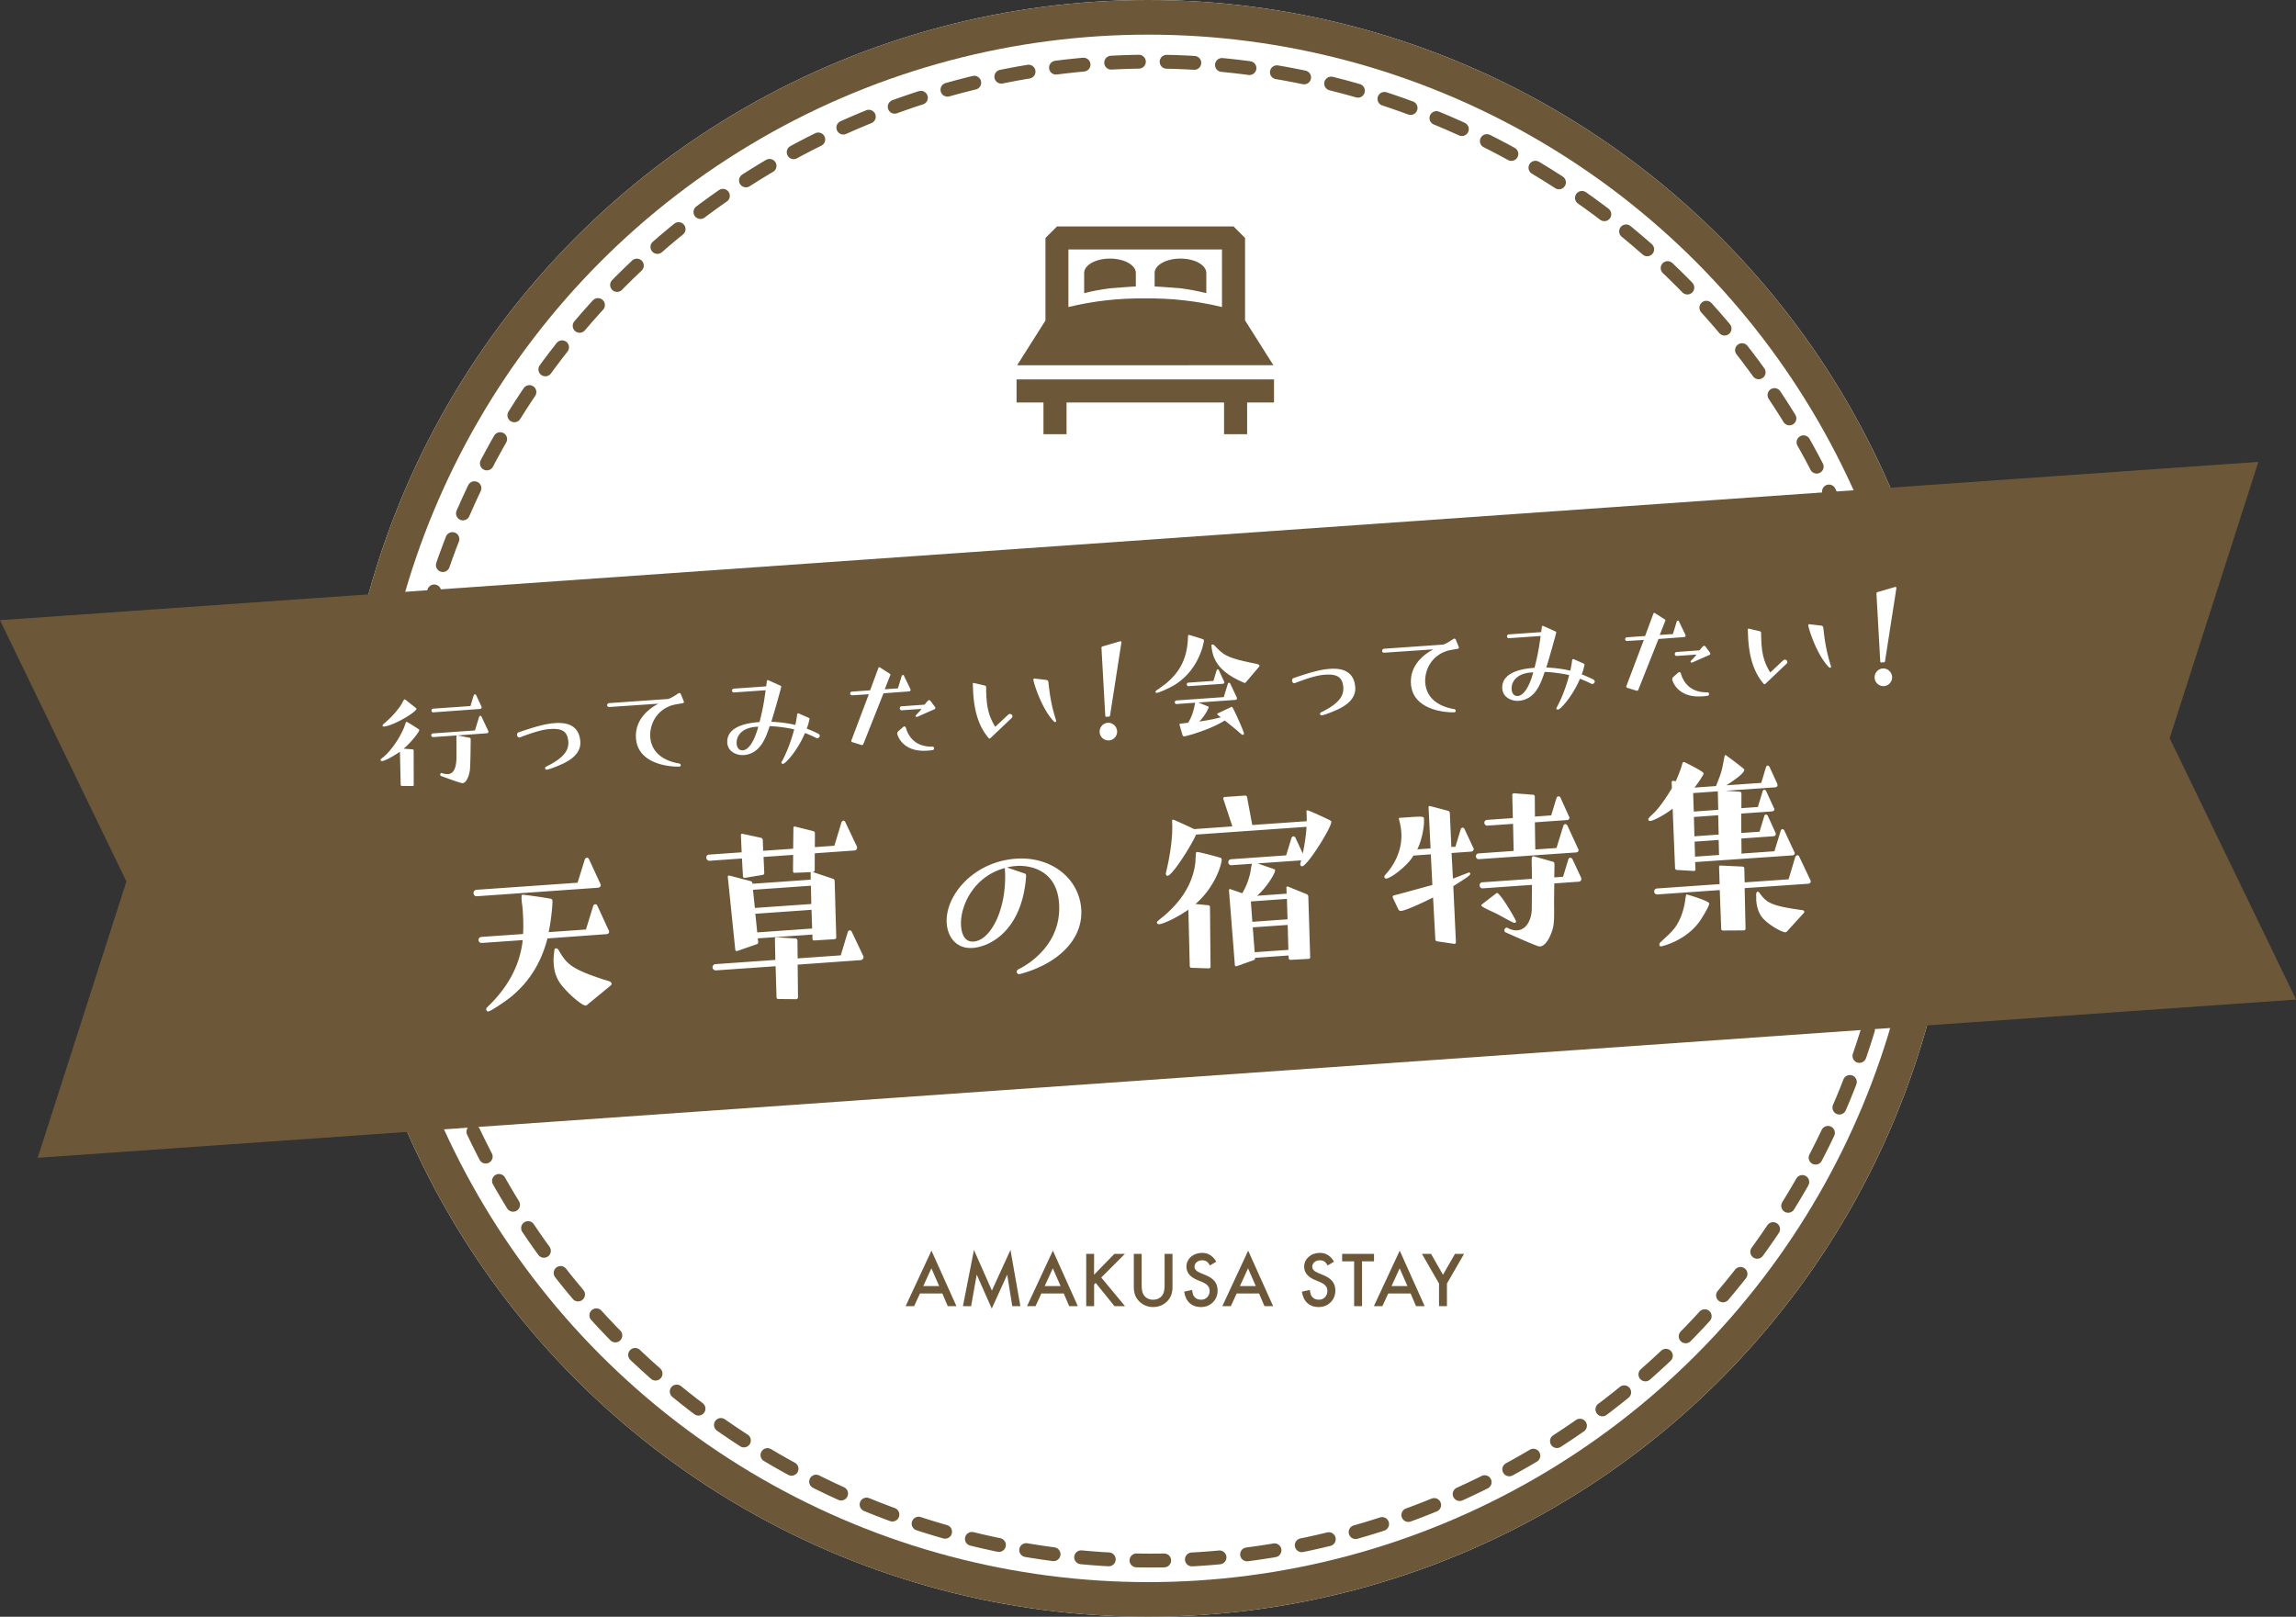 <svg xmlns="http://www.w3.org/2000/svg" width="331.31" height="233.34"><rect width="100%" height="100%" fill="#333333" stroke="none"/><circle fill="#FFF" cx="165.68" cy="116.67" r="116.67"/><circle fill="none" stroke="#6C5838" stroke-width="5" stroke-miterlimit="10" cx="165.68" cy="116.67" r="114.17"/><path fill="#6C5838" d="M135.98 186.68h-3.23l-.84 1.83h-1.23l3.73-8.01 3.6 8.01h-1.25l-.78-1.83zm-.46-1.07l-1.12-2.56-1.17 2.56h2.29zm3.43 2.9l1.59-8.11 2.59 5.86 2.68-5.86 1.43 8.11h-1.17l-.73-4.55-2.23 4.9-2.17-4.9-.81 4.56-1.18-.01zm14.55-1.83h-3.23l-.84 1.83h-1.23l3.73-8.01 3.6 8.01h-1.25l-.78-1.83zm-.46-1.07l-1.12-2.56-1.17 2.56h2.29zm4.83-1.63l2.93-3.01h1.52l-3.41 3.41 3.43 4.13h-1.52l-2.71-3.35-.23.23v3.12h-1.14v-7.54h1.14l-.01 3.01zm6.87-3.01v4.54c0 .65.11 1.12.32 1.42.32.43.76.65 1.33.65.58 0 1.02-.22 1.34-.65.21-.29.32-.76.32-1.42v-4.54h1.14v4.85c0 .79-.25 1.45-.74 1.96-.56.57-1.24.86-2.05.86s-1.49-.29-2.05-.86c-.5-.51-.74-1.17-.74-1.96v-4.85h1.13zm10.77 1.12l-.92.55c-.17-.3-.34-.5-.49-.59-.16-.1-.37-.16-.63-.16-.32 0-.58.09-.79.27-.21.18-.31.4-.31.66 0 .37.27.66.82.89l.75.31c.61.25 1.06.55 1.34.91s.42.79.42 1.31c0 .69-.23 1.27-.69 1.72-.47.46-1.04.68-1.73.68-.65 0-1.19-.19-1.62-.58-.42-.39-.68-.93-.79-1.64l1.15-.25c.05.44.14.75.27.92.23.33.58.49 1.03.49.35 0 .65-.12.88-.36s.35-.54.35-.9c0-.15-.02-.28-.06-.4s-.1-.23-.19-.34c-.09-.1-.2-.2-.33-.29-.14-.09-.3-.18-.49-.26l-.73-.3c-1.03-.44-1.55-1.07-1.55-1.91 0-.57.22-1.04.65-1.42s.97-.58 1.62-.58c.87 0 1.55.43 2.04 1.27zm6.17 4.59h-3.23l-.84 1.83h-1.23l3.73-8.01 3.6 8.01h-1.25l-.78-1.83zm-.47-1.07l-1.12-2.56-1.17 2.56h2.29zm11.29-3.52l-.92.55c-.17-.3-.34-.5-.49-.59-.16-.1-.37-.16-.63-.16-.32 0-.58.09-.79.27-.21.18-.31.4-.31.66 0 .37.27.66.82.89l.75.31c.61.25 1.06.55 1.34.91s.42.79.42 1.31c0 .69-.23 1.27-.69 1.72-.47.46-1.04.68-1.73.68-.65 0-1.19-.19-1.62-.58-.42-.39-.68-.93-.79-1.64l1.15-.25c.05.44.14.75.27.92.23.33.58.49 1.03.49.35 0 .65-.12.88-.36s.35-.54.35-.9c0-.15-.02-.28-.06-.4s-.1-.23-.19-.34c-.09-.1-.2-.2-.33-.29-.14-.09-.3-.18-.49-.26l-.73-.3c-1.03-.44-1.55-1.07-1.55-1.91 0-.57.22-1.04.65-1.42s.97-.58 1.62-.58c.88 0 1.55.43 2.04 1.27zm4.04-.05v6.47h-1.14v-6.47h-1.73v-1.07h4.6v1.07h-1.73zm7.01 4.64h-3.23l-.84 1.83h-1.23l3.73-8.01 3.6 8.01h-1.25l-.78-1.83zm-.46-1.07l-1.12-2.56-1.17 2.56h2.29zm4.56-.36l-2.46-4.28h1.31l1.72 3.01 1.73-3.01h1.31l-2.47 4.28v3.26h-1.14v-3.26z"/><circle fill="none" cx="166.08" cy="117.06" r="109.17"/><circle fill="none" stroke="#6C5838" stroke-width="2" stroke-linecap="round" stroke-miterlimit="10" stroke-dasharray="4" cx="166.08" cy="117.06" r="108.17"/><path fill="#6C5838" d="M331.32 144.26L5.44 167.1l12.8-39.88L0 89.51l325.88-22.85-12.8 39.88 18.24 37.72z"/><path fill="#FFF" d="M68.83 129.35c-.31.02-.48-.18-.5-.43-.02-.22.12-.47.43-.5l14.58-1.02 1.04-3.34c.05-.13.14-.26.29-.27.15-.01.25.08.33.23l1.61 3.49c.04.06.07.15.08.21 0 .06-.02.13-.05.19-.05.13-.2.2-.33.21l-17.48 1.23zm10.16 6.09c.01.09-.05.16-.05.22-.91 3.39-2.67 6.22-5.44 8.4-.71.55-2.7 1.9-3.04 1.92-.16.01-.29-.13-.3-.29-.01-.19.08-.25.69-.86 3.48-3.54 4.33-6.93 4.58-9.15l-5.88.41c-.31.02-.48-.18-.5-.4-.01-.22.12-.44.43-.47l6-.42c.07-1.19.02-2.37-.06-3.57-.03-.46-.13-.96-.16-1.45-.01-.15.01-.31 0-.47-.01-.12.05-.16.14-.17l.09-.01c.41.03 3.67.49 3.99.59.19.05.23.14.24.29.02.25-.11 2.46-.55 4.52l5.38-.38 1.04-3.37c.05-.16.14-.26.29-.27.16-.01.25.04.33.23l1.61 3.5c.04.06.07.12.08.21.01.12-.07.35-.38.37l-8.53.62zm5.74 9.58c-.06.07-.12.1-.18.11-.65.04-3.05-2.18-3.78-3.31-.55-.8-.81-1.75-.87-2.71-.03-.43-.03-.9.03-1.34-.01-.12.08-.69.1-.79.03-.06.09-.1.18-.11.12-.01.29.07.36.19 1.13 1.91 1.59 2.66 6.11 4.17.42.16.86.25 1.27.41.13.05.26.14.3.29v.03c.01.09-.05.22-.11.26l-3.41 2.8zm32.74-9.29c-.16.01-.23-.11-.23-.23l-.01-.62-7.89.55.07.52c.01.15-.07.29-.23.33l-2.82.98h-.06c-.09.01-.19-.08-.2-.17l-1.08-10.53a.18.18 0 0 1 .16-.2h.04l3.1.81c.13.02.26.2.27.32v.06l8.39-.59-.01-.96c0-.03.02-.09.08-.13l-2.39.1c-.15.01-.22-.11-.23-.23l.02-2.36-4.27.3.1 2.29c.01.15-.07.29-.23.3l-2.58.43c-.12.01-.25-.08-.26-.2l-.15-2.6-4.67.33c-.28.02-.45-.22-.47-.43-.02-.22.09-.44.4-.46l4.7-.33-.11-2.48c-.01-.09.05-.19.14-.2h.06l2.72.59c.13.02.23.2.24.32l.05 1.55 4.33-.3.04-3.02c-.01-.12.05-.16.14-.17l.09-.01 2.63.66c.16.05.23.14.24.29l-.01 2.02 2.82-.2 1.01-3.34c.08-.19.17-.26.29-.27s.22.05.29.23l1.64 3.46c.04.06.04.12.04.18s.01.16-.05.22c-.05.13-.2.2-.36.21l-5.69.4-.01 2.46c.01.12-.14.23-.26.24h-.03l2.93.98c.16.05.23.17.24.32l.23 8.16c.01.12-.14.23-.26.24l-2.94.18zm-2.37 3.49l.05 4.75c.01.12-.17.23-.26.24l-2.61-.03c-.12.01-.23-.11-.23-.23l-.13-4.5-8.6.6a.462.462 0 0 1-.5-.43c-.01-.22.12-.44.43-.47l8.63-.61-.06-3.07c-.01-.09.08-.19.17-.2h.06l2.78.18c.12.02.23.14.24.26l.03 2.61 6.22-.44 1.01-3.34c.05-.19.17-.26.29-.27.09-.01.22.05.3.23l1.64 3.46c.04.06.04.12.04.15.02.25-.19.45-.4.46l-9.1.65zm1.91-11.39l-8.36.59.28 2.62 8.14-.57-.06-2.64zm.09 3.48l-8.11.57.28 2.69 7.92-.56-.09-2.7zm29.97 9.28a.337.337 0 0 1-.36-.31v-.01c-.01-.12.07-.28.28-.39 1.26-.62 6.25-3.52 5.83-9.52-.37-5.23-4.83-5.48-6.13-5.38-.46.03-.93.09-1.38.22l2.58.88c.09.02.16.08.18.33-.54 7.78-5.1 10.21-7.7 10.4-2.44.17-3.63-1.64-3.76-3.56-.27-3.9 3.76-8.88 10.01-9.32 5.04-.35 9.09 2.81 9.4 7.27.31 4.46-3.51 7.99-8.89 9.39h-.06zM145 125.28c-4.61 1.23-6.51 5.65-6.32 8.34.08 1.21.54 2.36 1.81 2.27 2.57-.18 4.91-4.98 4.51-10.58v-.03zm26.94 14.4a.245.245 0 0 1-.26-.23l-.2-8.16c-1.69 1.18-3.62 2.06-4.21 2.1-.19.01-.32-.1-.33-.26-.01-.09.05-.16 1.02-.94 1.91-1.63 4.12-4.14 4.53-7.72l.07-1.28c.02-.13.05-.22.17-.23h.03c.31.01 3.04.72 3.36.85.13.05.16.11.17.24.03.46-.79 3.82-3.78 6.42l1.85.18c.16.02.23.11.24.26l.08 8.61c.01.12-.11.23-.23.24l-2.51-.08zm14.28-1.15c-.12.01-.26-.11-.26-.23l-.03-.4-4.83.34c.01.15-.04.28-.19.33l-2.49.89h-.03c-.12.01-.19-.08-.2-.17l-.85-10.79c-.01-.09.05-.19.14-.2 0 0 .03.03.06.03l1.72.59c.53-.94.79-1.55 1.11-2.75.12-.48.14-1.04.3-1.51l-2.97.21a.423.423 0 0 1-.46-.37v-.03c-.01-.22.12-.44.4-.46l7.95-.56.76-2.48c.05-.13.14-.26.29-.27.12-.01.26.11.29.2l1.06 2.29c.25-1.26.47-2.55.54-3.86l-15.94 1.12c-.69 1.63-3.44 5.9-4.09 5.95-.15.01-.26-.11-.27-.26 0-.06-.01-.12.02-.19.53-2.18 1.04-5.17.88-7.46-.01-.09.05-.19.14-.2s2.73 1.21 3.05 1.37l5.51-.39-1.31-3.98v-.06c-.01-.09.08-.19.17-.2l3-.21c.15-.01.22.08.26.23l.75 4.02 7.86-.55c0-.47 0-.93-.04-1.4-.01-.09.08-.16.14-.17.19-.01 3.14 1.34 3.31 1.48.1.06.13.12.14.18.05.77-3.44 6.37-4.21 6.42-.15.01-.26-.11-.27-.26 0-.06-.01-.12.02-.19.02-.13.08-.25.1-.41l-6.28.44 2.39.83c.09.02.13.12.14.18.02.34-1.05 2.25-2.46 3.53l-.15.13 4.27-.3-.03-.87c-.01-.09.05-.16.14-.17.03 0 .06 0 .09.02l2.69 1.09c.16.05.23.2.24.36l.27 8.75c.01.16-.11.23-.23.23l-2.61.14zm-.52-8.8l-5.2.37.21 2.94 5.08-.36-.09-2.95zm.11 3.76l-5.04.35.28 3.59 4.86-.34-.1-3.6zm24.03 2.73l-2.45-.36c-.13-.02-.26-.11-.27-.26l-.33-6.07c-1.65.83-3.97 1.89-4.62 1.94-.15.01-.25-.04-.35-.16-.03-.03-.8-1.68-.84-1.75l-.01-.12c-.01-.09.02-.16.14-.2 1.8-.47 3.57-.97 5.37-1.46.06 0 .15-.04.21-.05l-.22-4.43-2.51.18c-.83 1.46-3.25 3.28-3.93 3.32-.15.01-.26-.11-.27-.26-.01-.12-.01-.12.57-.79 2-2.53 1.93-4.86 1.88-5.6-.03-.46-.1-1.05-.35-1.93v-.06c-.01-.09.05-.13.15-.13l.65-.04c2.32-.16 2.79-.2 2.81.11l.01.18c.08 1.14-.45 3.39-.97 4.3l1.92-.13-.29-5.95c-.01-.09.05-.16.14-.17h.06l2.63.69c.13.02.23.2.24.32l.22 4.9.59-.04.76-2.51c.02-.1.14-.23.26-.24s.26.11.29.2l1.25 2.68c.04.06.07.12.08.18 0 .06-.02.13-.05.19-.05.13-.17.2-.33.21l-2.82.2.2 3.69c.46-.16.94-.35 1.39-.53.27-.08.54-.22.82-.31.03 0 .06-.04.09-.04.06 0 .13.02.16.08.03.03.04.06.04.09.01.22-.37.49-2.42 1.79-.03 0-.03.03-.03.03l.38 8.09c.01.09-.08.22-.2.23l-.05-.01zM213.4 124c-.25.02-.42-.19-.43-.4-.01-.19.13-.41.37-.43l5.08-.36-.09-3.91-3.68.26a.416.416 0 0 1-.46-.37c-.02-.22.12-.44.4-.46l3.71-.26-.08-3.35c-.01-.12.11-.22.23-.23h.03l2.75.21c.16.02.22.11.24.26l.02 2.89 2.35-.17.76-2.51c.02-.1.14-.23.26-.24s.29.07.32.2l1.21 2.68c.04.06.07.12.08.18 0 .06-.02.13-.05.19-.05.13-.17.17-.33.18l-4.61.32.06 3.92 3.06-.21.99-3.21c.02-.09.14-.23.26-.24.12-.01.25.08.32.2l1.54 3.34c.04.06.07.12.08.18 0 .06-.02.13-.05.19-.05.13-.21.17-.33.18l-14.01.97zm8.75 12.6c-.37 0-4.29-1.78-4.93-2.05-.1-.06-.13-.15-.14-.24-.01-.19.13-.41.31-.43.03 0 .06 0 .09.02.1.03.19.08.29.14.45.19.83.25 1.17.23 1.33-.09 2.04-1.51 2.09-3.01l.03-3.55-7.12.5c-.25.02-.42-.19-.43-.41-.02-.22.12-.44.37-.46l7.18-.5c-.02-1.99-.07-2.73-.02-3.01.02-.09.08-.25.2-.26h.03l2.82.8c.16.02.2.17.21.3l.01.15-.03 1.81 1.27-.09.76-2.51c.02-.1.14-.23.26-.24s.25.08.33.2l1.25 2.68c0 .03.04.09.04.15s-.02.16-.05.22c-.05.13-.17.2-.33.21l-3.53.25-.03 2.68c0 .87.05 2.48-.08 3.33-.1.82-.88 3.02-1.96 3.09h-.06zm-6.23-7.68c.03-.03.06-.03.09-.04.43-.03 2.27 3.08 2.67 3.89.04.06.07.15.08.24 0 .03-.02.09-.05.13-.03.03-.09.04-.12.04-.06 0-.12.01-.19-.02-.83-.38-1.65-.88-2.45-1.29-.55-.27-1.57-.7-2.03-1.01-.06-.03-.16-.11-.17-.21 0-.03 0-.06.05-.1l2.12-1.63zm28.69-4.5l.04 1.05c.01.12-.05.22-.17.23h-.06l-2.44-.14c-.16-.02-.26-.11-.27-.26l-.35-8.59c-1.33 1.03-2.86 1.76-3.23 1.78-.15.01-.28-.07-.29-.23 0-.06.02-.12.08-.19.23-.29.58-.57.84-.84.58-.6 1.38-1.62 2.49-3.47l-.03-.87c-.01-.09.08-.19.17-.2h.06l.35.07c.3-.64.54-1.25.77-1.92l.23-.76c.03-.06.09-.1.15-.1h.06c.32.13 2.8 1.36 2.82 1.64.01.09-.02.16-.47.87-.28.42-.56.82-.85 1.18l3.12-.22c.23-.67.53-1.31.73-2.01.23-.76.33-1.52.49-2.27.02-.09.05-.19.14-.2.06 0 2 1.45 2.66 2.02.03.03.04.09.04.12.04.56-2.1 1.92-2.58 2.23l5.04-.35.68-2.26c.02-.09.11-.22.23-.23s.26.11.29.2l1.1 2.41c.04.06.04.12.04.18s.01.09-.02.16c-.06.1-.17.17-.3.18l-7.18.5 2.06.13c.16.02.22.11.24.26l-.01 2.12 2.38-.17.68-2.25c.02-.09.11-.23.23-.24.12-.01.26.11.29.2l1.1 2.41c.04.06.07.12.08.18 0 .06-.02.13-.05.19-.05.1-.21.14-.3.15l-4.43.31.01 2.8 2.63-.18.68-2.25c.02-.09.11-.23.23-.23s.26.11.29.2l1.1 2.41c.04.06.04.12.04.18s.01.09-.02.16c-.06.1-.17.17-.3.18l-4.64.33.02 1.99c.01.09-.02.16-.08.19l4.83-.34.91-2.96c.02-.1.11-.23.23-.23.12-.01.26.11.29.2l1.43 3.07c.04.06.07.12.07.15.02.28-.16.35-.38.37l-13.99.96zm7.14 3.76l.13 5.87c.01.12-.11.22-.23.23l-3.02.02c-.09.01-.25-.07-.26-.2l-.21-5.64-9 .63a.423.423 0 0 1-.46-.37v-.03c-.01-.22.12-.44.4-.46l9.04-.63-.08-2.45c-.01-.12.05-.22.17-.23h.06l3.15.15c.13.02.25.08.26.23l.05 2.05 6.34-.44.96-3.21c.02-.09.17-.26.29-.27.15-.01.26.11.3.23l1.57 3.31c.04.06.07.15.08.21.02.25-.22.36-.41.37l-9.13.63zm-12.01 8.4c-.22.01-.29-.07-.3-.23-.01-.09.04-.25.16-.35.81-.8 1.44-1.25 2.15-2.2.76-1.08 1.17-2.35 1.39-3.64.14-1.04.17-1.07.24-1.07.03 0 .06.03.09.02.22.05 3.14.93 3.17 1.27.03.4-1.04 2.09-1.37 2.58-2.07 2.88-5.47 3.61-5.53 3.62zm8.14-22.31v-.06l-3.56.25.09 2.67 3.53-.25-.06-2.61zm.05 3.39l-3.5.25.07 2.79 3.5-.25-.07-2.79zm.07 3.57l-3.47.24.06 2.17 3.53-.25a.213.213 0 0 1-.07-.15l-.05-2.01zm9.85 13.21a.36.36 0 0 1-.21.11c-.5.03-2.38-1.05-3.22-1.98-.64-.7-.92-1.65-.99-2.58-.01-.18 0-.37-.01-.53-.03-.43.01-.75.2-.76.06 0 .16.02.23.11 1.04 1.48 1.69 1.93 6.24 2.55.1.02.19.05.26.14v.06c.01.09-.02.16-.05.19l-2.45 2.69zM57.97 113.43c-.08.01-.14-.08-.15-.16l-.11-4.77c-.13.08-1.93 1.3-2.59 1.34-.11.01-.2-.06-.2-.16 0-.04.01-.1.07-.14.2-.19.43-.35.63-.54.73-.7 1.87-2.11 2.64-3.9.12-.27.19-.55.3-.82.02-.06.05-.1.11-.1.09-.01 1.63.97 1.77 1.09.04.04.06.05.06.09.02.25-1.19 1.8-2.25 2.69l1.3.1c.08.01.14.09.14.16l.01 4.99c0 .08-.07.14-.14.14l-1.59-.01zm2.09-11.21c.02.02.04.05.04.07.03.42-3.09 2.35-4.64 2.57-.04 0-.25.02-.26-.13-.01-.07.07-.16.1-.2.2-.18.4-.33.59-.52.54-.48 1.02-.99 1.45-1.55.25-.3.47-.62.67-.96.25-.47.29-.55.4-.56.02 0 .06.01.08.03l1.57 1.25zm5.97 3.92l1.74.34c.11.01.14.12.15.22 0 .02-.01 2.86-.1 4.31-.04.54-.39 1.97-1.08 2.02-.26.02-2.71-.9-3.12-1.04-.06-.01-.08-.09-.09-.15-.01-.11.04-.27.15-.28.39.11.68.18.98.16 1.17-.08 1.21-1.8 1.21-2.62v-1.83c0-.32-.03-.7 0-1.01 0-.06.03-.1.07-.12l-3.43.24c-.17.01-.27-.11-.28-.25-.01-.13.08-.27.25-.28l6.06-.43.59-1.94c.02-.06.1-.16.18-.17.09-.01.16.07.18.14l.96 2.03c.02.04.02.07.03.11 0 .06-.02.23-.23.24l-4.22.31zm-3.51-3.33a.245.245 0 0 1-.26-.23v-.02c-.01-.13.08-.27.23-.28l5.4-.38.46-1.52c.03-.1.08-.16.18-.17.08-.01.16.07.18.12l.76 1.64c.02.04.02.07.03.09.01.13-.1.25-.23.26l-6.75.49zm16.37 8.28c-.08.01-.17-.03-.22-.16 0-.02-.02-.04-.02-.06-.01-.1.06-.18.14-.22 2.49-1.2 3.3-2.31 3.22-3.58-.11-1.57-.96-1.97-2.66-1.85-.49.03-1.53.13-4.28 1.19-.04 0-.06.02-.09.02-.34.02-.37-.35-.37-.37-.01-.15.06-.29.2-.36 2.47-.84 3.86-1.24 5.3-1.34 2.24-.16 3.5.73 3.63 2.66.1 1.36-.85 2.29-1.95 2.9-.66.42-2.54 1.14-2.9 1.17zm19.34-.67c.01.09-.04.21-.21.22-.57.04-5.96-.02-6.25-4.09-.17-2.43 1.47-4.06 3.23-4.99l-7.09.48c-.15.01-.29-.09-.3-.24s.11-.31.26-.32l8.55-.6c.54-.19.81-.38 1.47-.81.04-.02.07-.04.11-.05.09-.01.19.04.24.15l.44 1.07v.08c0 .08-.01.13-.14.16-.51.11-1.22.18-1.69.35-2.47.88-3.11 3.15-3.02 4.52.13 1.91 1.46 3.38 4.17 3.84.12.03.21.08.22.19l.01.04zm18.42-6.84c.1.05.16.1.16.18 0 .04-.01.1-.03.14-.08.42-.21.85-.37 1.26.59.22 1.14.47 1.69.74.04.04.18.12.19.27s-.11.35-.34.37c-.04 0-.09.01-.16-.03-.53-.27-1.08-.51-1.63-.72-1.09 2.59-2.83 4.43-3.15 4.45-.06 0-.25 0-.26-.17 0-.04.02-.06.03-.1.71-1.25 1.39-3.03 1.82-4.7-.99-.25-2.79-.47-3.54-.46-.58 1.75-1.38 4-3.78 4.17-.74.05-2.23-.34-2.33-1.76v-.02c-.06-.89.27-2.69 4.65-2.99.43-1.69.63-2.71.88-4.59l-4.57.32a.26.26 0 0 1-.28-.25c-.01-.15.09-.29.25-.3l4.68-.33.1-.77c.01-.06.07-.14.14-.14.02 0 1.45.64 1.83.82.08.03.1.09.1.13.01.13-1 3.71-1.43 5.07.84.02 2.43.19 3.46.46.12-.52.21-1.02.26-1.48.03-.15.1-.2.16-.2h.04l1.43.63zm-7.51 1.31c-.17.01-.34.04-.51.06-1.79.3-2.4 1.42-2.33 2.39.03.47.26.99.9.95.8-.06 1.64-1.26 2.22-3.41l-.28.01zm18.35-4.83l-2.93 7.38c-.03.06-.09.08-.15.09-.04 0-.06 0-.1-.01l-1.36-.42c-.06-.02-.1-.09-.11-.15 0-.02 0-.06.01-.08l2.52-6.67-2.43.15c-.13.01-.26-.11-.26-.23-.01-.15.09-.29.23-.3l2.65-.19 1.2-3.25c.02-.06.05-.08.09-.08.04 0 .06 0 .1.01l1.42.91c.08.05.12.09.12.14 0 .04-.02.06-.03.1l-.79 2.02 1.9-.13.54-1.77c.05-.14.14-.16.18-.17.04 0 .12.01.16.14l.93 1.92c0 .04.02.06.02.09.01.13-.1.22-.23.23l-3.68.27zm2.85 4.85c.04-.02.07-.06.13-.07.19-.01.26.19.26.23.28.99 1.16 2.72 3.77 2.69.25 0 .27.11.28.23.01.13-.06.25-.17.26-.28.04-.55.08-.81.09-3.66.26-4.32-2.34-4.32-2.4-.01-.17.04-.31.11-.37l.75-.66zm1.96-1.45c-.04 0-.17.01-.18-.12 0-.06.05-.12.12-.2.16-.16.43-.43.74-.83l-2.88.2c-.13.01-.25-.12-.26-.25-.01-.15.09-.31.22-.32l3.35-.24c.42-.51.56-.65.64-.65.08-.01.15.03.2.08l.65.87c.04.05.06.11.07.17.01.1-.06.18-.19.22 0 0-2.36 1.04-2.42 1.07h-.06zm10.63 3.06c-.04.04-.09.06-.13.07-.06 0-.1-.03-.14-.07-1.37-1.6-2.03-3.67-2.22-6.38-.03-.44-.04-.91-.06-1.39-.01-.09.01-.17.1-.18h.04l1.59.37c.12.05.18.1.19.22v.06c0 .57.02 1.07.05 1.52.13 1.86.51 2.9 1.26 4.16l1.89-1.77c.07-.06.15-.09.22-.09s.15.01.2.06l.1.07c.04.04.06.09.07.17.01.09-.02.19-.09.27l-3.07 2.91zm9.47-2.47c.01.1-.07.16-.14.16-.04 0-.1-.01-.12-.03-1.78-1.74-2.98-5.58-3.02-6.07-.01-.1.03-.17.12-.18h.02l1.71.2c.23.04.28.15.31.28.23 2.16.48 3.58 1.12 5.58v.06zm6.28 1.63c-.05-.68.46-1.31 1.16-1.36s1.29.48 1.36 1.18c.05.68-.46 1.31-1.16 1.36s-1.31-.47-1.36-1.18zm.97-2.23a.146.146 0 0 1-.16-.12v-.02l-.55-9.81c-.01-.09.05-.17.14-.2l2.56-.75h.02c.08-.01.16.05.16.12v.04l-1.64 10.55c-.01.1-.08.16-.18.17l-.35.02zm7.23-3.44c-.06 0-.1-.05-.12-.1-.02-.02-.02-.04-.02-.06 0-.08.07-.14.1-.18.12-.1.29-.19.44-.3l.83-.61c2.11-1.69 3.06-3.6 3.27-6.06.04-.27.03-.73.07-.98.01-.06.05-.08.11-.08.11-.01 1.98.58 2.06.64.08.03.1.09.11.14.01.17-.68 4.75-5 6.85-.41.2-1.38.65-1.8.73l-.05.01zm12.61 5.87c0 .06-.03.12-.07.16-.02.02-.04.02-.07.02-.06 0-.12-.03-.16-.06-.24-.17-.47-.39-.71-.6l-1.33-1.09-.42-.33c-2.13 1.35-5.4 2.23-5.8 2.29-.19.01-.25-.06-.25-.08-.04-.05-.47-1.57-.48-1.62-.01-.11.09-.12.18-.13l1.06-.13c.57-.9.81-1.77 1.02-2.89l-2.65.19c-.15.01-.28-.09-.29-.24v-.01c-.01-.11.08-.25.25-.27l6.82-.48.59-1.93c.01-.06.08-.14.16-.14.08-.01.16.07.18.12l.94 1.99c.02.04.03.09.03.15 0 .02.01.19-.21.21l-5.36.38c.49.19 1.39.57 1.43.57.04.04.06.05.06.09 0 .06-.29.95-1.34 2.08.89-.12 1.77-.28 2.63-.49l.45-.11v-.02c-.14-.12-.32-.23-.46-.37a.149.149 0 0 1-.04-.09c0-.04.01-.08.05-.08l1.94-.92c.04-.02.06-.02.08-.02.06 0 .12.03.14.09.3.49 1.5 3.17 1.65 3.73l-.02.03zm-7.98-6.85c-.15.01-.25-.12-.26-.25-.01-.13.1-.25.23-.26l3.62-.25.45-1.5c.01-.08.07-.16.16-.16.1-.01.16.06.18.14l.74 1.6c.02.04.04.07.05.11 0 .04-.01.08-.03.12-.03.08-.13.1-.2.11l-4.94.34zm8.25-.54a.21.21 0 0 1-.13.07c-.11.01-.35-.13-.49-.19-3.29-1.48-4.19-3.21-4.33-5.24-.01-.08.11-.1.16-.11.11-.01.16.03.24.1 1.36 1.41 1.71 1.77 5.4 2.55.95.18 1.12.23 1.13.43 0 .04-.01.08-.05.12l-1.93 2.27zm10.96 4.76c-.08.01-.17-.03-.22-.16 0-.02-.02-.04-.02-.06-.01-.1.06-.18.14-.22 2.49-1.2 3.3-2.31 3.22-3.58-.11-1.57-.96-1.97-2.66-1.85-.49.03-1.53.13-4.28 1.19-.04 0-.06.02-.09.03-.34.02-.37-.35-.37-.37-.01-.15.06-.29.2-.36 2.47-.84 3.86-1.24 5.29-1.34 2.24-.16 3.5.73 3.63 2.66.1 1.36-.85 2.29-1.95 2.9-.66.41-2.53 1.13-2.89 1.16zm19.34-.67c.01.09-.04.21-.21.22-.57.04-5.96-.02-6.25-4.09-.17-2.43 1.47-4.06 3.23-4.99l-7.09.48c-.15.01-.29-.09-.3-.25-.01-.15.11-.31.26-.32l8.55-.6c.54-.19.81-.38 1.47-.81.04-.02.07-.04.11-.05.09-.01.19.04.24.15l.44 1.07v.08c0 .08-.01.13-.14.16-.51.11-1.22.18-1.69.35-2.47.88-3.11 3.15-3.02 4.52.13 1.91 1.46 3.38 4.17 3.84.12.03.21.08.22.19l.01.05zm18.42-6.83c.1.05.16.1.16.18 0 .04-.01.1-.03.14-.08.42-.21.85-.37 1.26.59.22 1.14.47 1.69.74.04.04.18.12.19.27s-.11.35-.34.37c-.04 0-.09.01-.16-.03-.53-.27-1.08-.51-1.63-.72-1.09 2.59-2.83 4.43-3.15 4.45-.06 0-.25 0-.26-.17 0-.04.02-.06.03-.1.71-1.25 1.39-3.03 1.82-4.7-.99-.25-2.79-.47-3.54-.46-.58 1.75-1.38 4-3.78 4.17-.74.05-2.23-.34-2.33-1.76v-.02c-.06-.89.27-2.68 4.65-2.99.43-1.69.63-2.71.88-4.59l-4.57.32a.26.26 0 0 1-.28-.25c-.01-.15.09-.29.25-.3l4.68-.33.1-.77c.01-.06.07-.14.14-.14.02 0 1.45.64 1.83.82.08.03.1.09.1.13.01.13-1 3.71-1.43 5.07.84.02 2.43.19 3.46.46.12-.52.21-1.02.26-1.48.03-.15.1-.2.16-.2h.04l1.43.63zm-7.51 1.3c-.17.01-.34.04-.51.06-1.79.3-2.4 1.42-2.33 2.39.03.47.26.99.9.95.8-.06 1.64-1.26 2.22-3.41l-.28.01zm18.35-4.83l-2.93 7.38c-.03.06-.09.08-.15.09-.04 0-.06 0-.1-.01l-1.36-.42c-.06-.02-.1-.09-.11-.15 0-.02 0-.06.01-.08l2.52-6.67-2.43.15c-.13.01-.26-.11-.26-.23-.01-.15.09-.29.23-.3l2.65-.19 1.2-3.25c.02-.06.05-.08.09-.08s.06 0 .1.01l1.42.91c.08.05.12.09.12.14 0 .04-.02.06-.03.1l-.79 2.02 1.9-.13.54-1.77c.05-.14.14-.16.18-.17.04 0 .12.01.16.14l.93 1.92c0 .04.02.06.02.09.01.13-.1.22-.23.23l-3.68.27zm2.85 4.85c.04-.02.07-.06.13-.07.19-.01.26.19.26.23.28.99 1.16 2.72 3.77 2.69.25 0 .27.11.28.23.01.13-.06.25-.17.26-.28.04-.55.08-.81.09-3.66.26-4.32-2.34-4.32-2.4-.01-.17.04-.31.11-.37l.75-.66zm1.96-1.45c-.04 0-.17.01-.18-.12 0-.06.05-.12.12-.2.16-.16.43-.43.74-.83l-2.88.2c-.13.01-.25-.12-.26-.25-.01-.15.09-.31.22-.32l3.35-.24c.42-.51.56-.65.64-.65.08-.01.15.03.2.08l.65.87c.04.05.06.11.07.17.01.1-.06.18-.19.22 0 0-2.36 1.04-2.42 1.07h-.06zm10.63 3.06c-.04.04-.09.06-.13.07-.06 0-.1-.03-.14-.07-1.37-1.6-2.03-3.67-2.22-6.38-.03-.44-.04-.91-.06-1.39-.01-.09.01-.17.1-.18h.04l1.59.37c.12.05.18.1.19.22v.06c0 .57.02 1.07.05 1.52.13 1.86.51 2.9 1.26 4.16l1.89-1.77c.07-.06.15-.09.22-.09s.15.01.19.06l.1.07c.04.04.06.09.07.17.01.09-.02.19-.09.27l-3.06 2.91zm9.46-2.47c.01.1-.06.16-.14.16-.04 0-.1-.01-.12-.03-1.78-1.74-2.98-5.58-3.02-6.07-.01-.1.03-.17.12-.18h.02l1.71.2c.23.04.28.15.31.28.23 2.16.48 3.58 1.11 5.58l.01.06zm6.29 1.63c-.05-.68.46-1.31 1.16-1.36.7-.05 1.29.48 1.36 1.18.05.68-.46 1.31-1.16 1.36-.7.05-1.31-.47-1.36-1.18zm.97-2.23c-.08.01-.15-.05-.16-.14l-.55-9.81c-.01-.09.05-.17.14-.2l2.56-.75h.02c.08-.01.16.05.16.12v.04l-1.64 10.55c-.01.1-.08.16-.18.17l-.35.02z"/><path fill="#6C5838" d="M183.75 52.71l-4.09-6.47v-11.9L178 32.68h-25.48l-1.66 1.66v11.91l-4.09 6.47 36.98-.01zM176.33 36v8.31c-3.63-.87-7.35-1.29-11.08-1.24-3.73-.05-7.45.36-11.08 1.24V36h22.16zm-29.64 18.76v3.33h3.88v4.58h3.33v-4.58h22.73v4.58h3.33v-4.58h3.88v-3.33h-37.15z"/><path fill="#6C5838" d="M163.9 41.34V39.4c0-1.15-1.67-2.08-3.73-2.08s-3.73.93-3.73 2.08v2.91c1.22-.31 2.46-.54 3.71-.7 1.37-.13 3.75-.27 3.75-.27zm10.17.97V39.4c0-1.15-1.67-2.08-3.73-2.08s-3.73.93-3.73 2.08v1.94s2.39.14 3.75.27c1.24.16 2.48.39 3.71.7z"/></svg>
